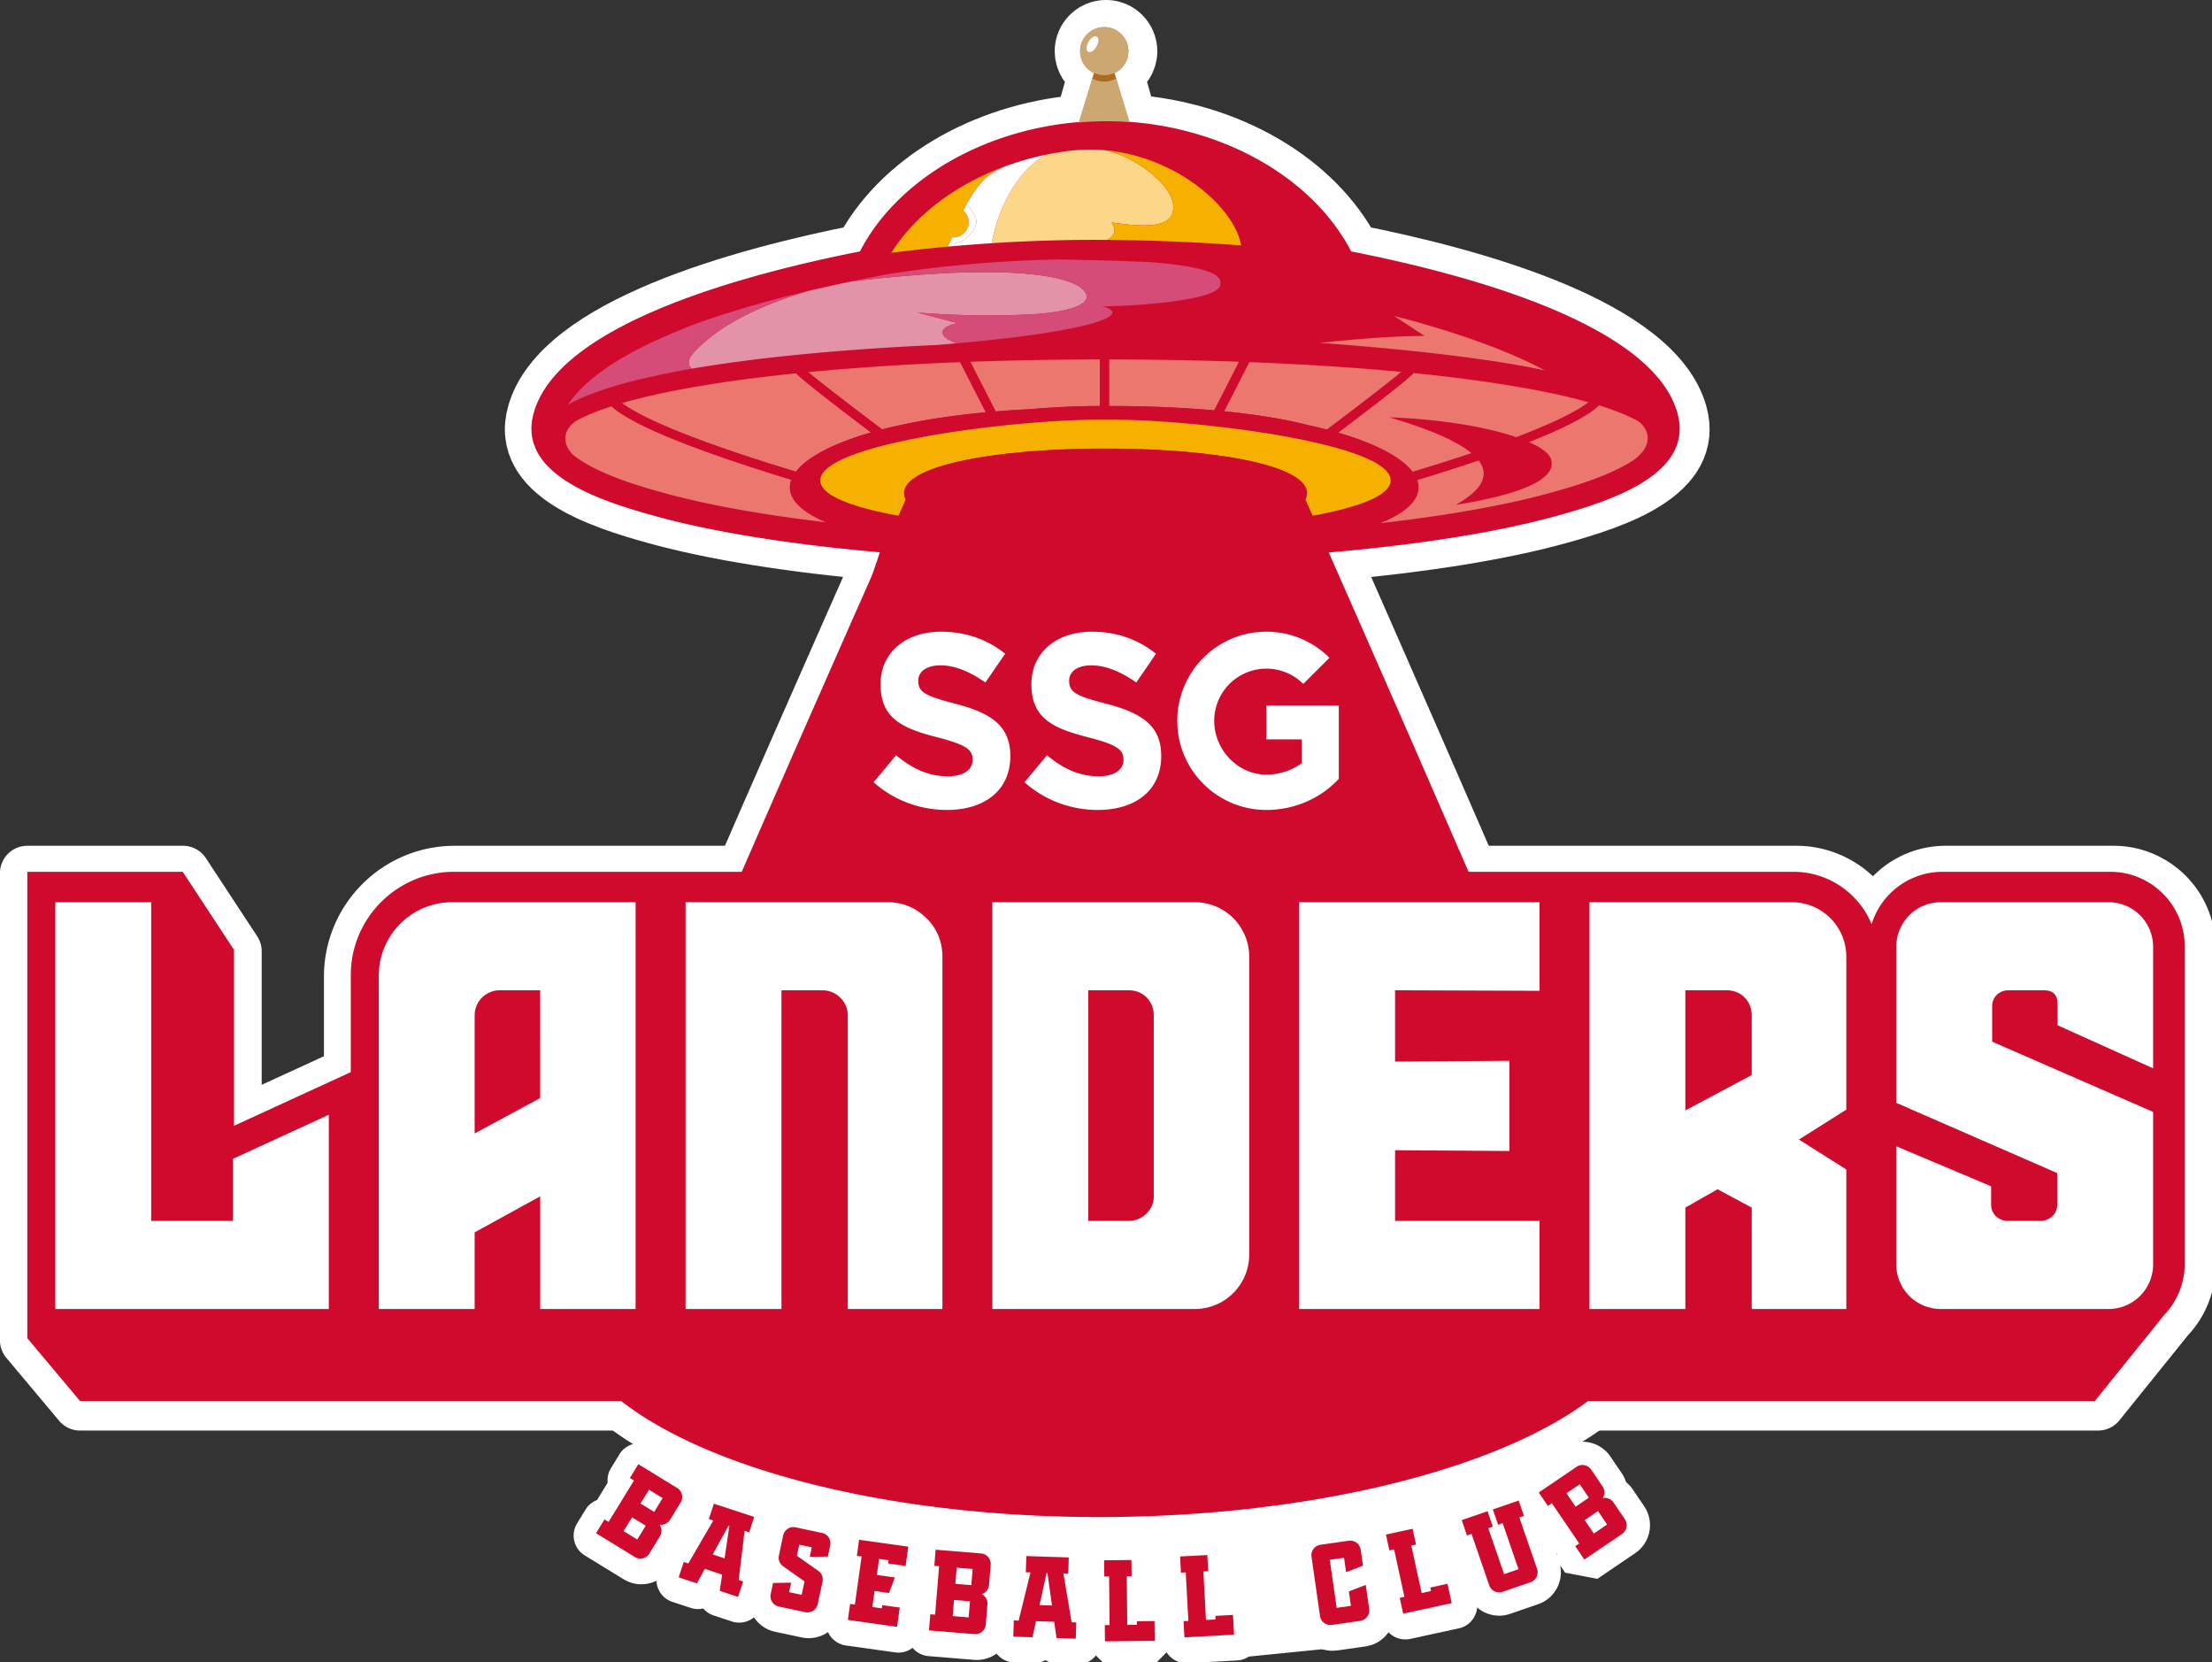 <svg xmlns="http://www.w3.org/2000/svg" width="1025.323" height="770.242" viewBox="0 0 271.283 203.793"><rect x="0" y="0" width="271.283" height="203.793" fill="#333333" stroke="none"/><defs><clipPath id="a"><use width="100%" height="100%" href="#SVGID_1_" overflow="visible"/></clipPath><clipPath id="b"><use width="100%" height="100%" href="#SVGID_1_-0" overflow="visible"/></clipPath></defs><g style="stroke:#fff;stroke-width:13.228;stroke-miterlimit:0;stroke-dasharray:none;stroke-opacity:1"><path fill="#cf0a2c" d="m636.949 371.328-34.697-127.682c42.897-3.673 79.72-9.556 106.848-17.105 25.29-7.04 63.87-19.394 55.692-47.878-11.652-40.586-95.472-63.643-151.139-74.627-17.29-33.284-57.237-56.655-102.74-60.068-.206-.018-.414-.03-.619-.047l-5.651-19.997-.797-2.593c3.807-1.754 6.454-5.598 6.454-10.065 0-6.121-4.963-11.088-11.087-11.088-6.123 0-11.09 4.967-11.09 11.088 0 4.468 2.647 8.308 6.454 10.063l-.795 2.593-5.678 20.173c-.297.027-1.608.053-1.904.08-44.476 4.06-83.296 27.183-100.272 59.862-55.666 10.984-139.486 34.041-151.136 74.627-8.178 28.484 30.401 40.838 55.693 47.878 26.673 7.427 62.724 13.237 104.706 16.921L352.07 371.328Z" style="stroke:#fff;stroke-width:25.323;stroke-linejoin:round;stroke-miterlimit:0;stroke-dasharray:none;stroke-opacity:1" transform="matrix(.265 0 0 .265 3.35 3.303)"/><path fill="#cf0a2c" d="M672.683 200.837c1.71 2.205 2.579 4.527 2.338 6.959-.428 4.245-4.251 8.824-12.916 13.703 20.199-3.265 41.099-8.551 44.119-17.025.462-1.298.519-2.667.076-4.115-.813-2.671-4.45-5.426-10.311-7.998a73.743 73.743 0 0 0-5.741-2.218c-13.571-4.657-34.583-8.357-58.889-9.221 13.83 4.104 29.809 9.717 38.082 16.627 1.275 1.066 2.367 2.161 3.242 3.288" style="stroke:#fff;stroke-width:13.228;stroke-miterlimit:0;stroke-dasharray:none;stroke-opacity:1" transform="matrix(.265 0 0 .265 3.35 3.303)"/><path fill="#eb776e" d="M354.158 209.837a1041.153 1041.153 0 0 1-15.803-4.949c-2.29-.74-4.595-1.492-6.899-2.255-13.433-4.458-26.915-9.32-37.996-14.116-10.216-4.421-18.386-8.783-22.614-12.719-4.483 1.446-8.463 2.945-11.892 4.497a67.94 67.94 0 0 0-4.054 2.003c-5.649 3.384-7.905 9.599-2.284 15.688 10.852 9.175 32.612 15.236 41.718 17.773 20.197 5.621 46.118 10.319 76.077 13.831-13.773-5.715-18.9-12.724-16.253-19.753M749.4 185.438a11.902 11.902 0 0 0-2.709-2.726c-4.658-2.599-10.791-5.064-18.266-7.378-5.201 5.184-17.51 11.148-32.437 17.025 5.86 2.572 9.498 5.327 10.311 7.996.442 1.452.386 2.82-.076 4.117-3.021 8.475-23.92 13.761-44.119 17.028 8.665-4.884 12.488-9.461 12.916-13.707.244-2.431-.628-4.753-2.338-6.96a903.542 903.542 0 0 1-22.843 7.401c-1.905.59-3.787 1.169-5.633 1.73 2.594 7.154-2.86 14.271-17.287 20.024 31.452-3.555 58.627-8.392 79.607-14.233 8.182-2.279 26.56-7.395 38.086-15.061 7.237-5.231 7.74-11.09 4.788-15.256M642.12 206.217c10.313-3.111 19.366-5.995 27.321-8.666-8.273-6.911-24.252-12.524-38.082-16.627 24.306.864 45.317 4.563 58.889 9.219 20.406-7.776 29.442-13.064 33.446-16.199-19.758-5.552-47.487-10.159-81.152-13.536-3.306 3.463-19.085 15.631-34.971 27.618 17.802 5.172 29.558 11.591 34.549 18.191M501.328 154.096c.037.154.096.302.096.471v21.124h2.724c8.065 0 26.047.236 46.052 2.012l11.52-22.545c-19.224-.68-39.422-1.046-60.392-1.062M566.375 155.329l-11.649 22.801c4.603.459 9.28.997 13.939 1.64 9.635 1.331 17.984 2.926 25.144 4.788 2.988.656 5.857 1.34 8.598 2.054 14.978-11.283 28.852-21.923 34.543-26.747-21.426-2.024-45.113-3.558-70.575-4.536M445.483 171.629l1.045 2.045 2.308 4.517a475.712 475.712 0 0 1 15.597-1.025c11.338-.937 22.103-1.476 30.987-1.476h1.781v-21.124c0-.163.058-.313.096-.469-20.912.022-41.057.394-60.216 1.086zM703.447 159.201c-27.653-15.041-69.862-25.229-69.862-25.229l14.071 9.219c-20.379 0-48.517 3.234-48.517 3.234s66.144 4.368 104.308 12.776M374.268 175.107c-8.751-6.762-15.685-12.315-17.895-14.58-33.667 3.445-61.287 8.153-80.764 13.813 3.526 2.633 10.404 6.646 23.832 12.196 8.604 3.558 19.9 7.746 34.725 12.614a961.046 961.046 0 0 0 20.605 6.491c.503.152 1.008.306 1.515.457.101-.129.213-.262.32-.391 5.234-6.462 16.944-12.724 34.479-17.783a1796.692 1796.692 0 0 1-7.276-5.512 1594.865 1594.865 0 0 1-9.541-7.305M440.776 171.699l-8.345-16.341c-25.445.997-49.102 2.559-70.459 4.615 3.612 3.054 10.371 8.343 18.571 14.62 2.817 2.16 5.808 4.434 8.9 6.778 2.229 1.688 4.508 3.411 6.814 5.151 13.214-3.42 29.302-6.183 48.04-7.934l-2.273-4.452z" style="stroke:#fff;stroke-width:13.228;stroke-miterlimit:0;stroke-dasharray:none;stroke-opacity:1" transform="matrix(.265 0 0 .265 3.35 3.303)"/><path fill="#cf0a2c" d="M669.441 197.551c-7.955 2.67-17.008 5.556-27.321 8.665-4.991-6.598-16.747-13.016-34.552-18.192 15.889-11.986 31.668-24.15 34.971-27.616-1.846-.185-3.711-.366-5.59-.545-5.691 4.825-19.565 15.466-34.546 26.749a224.424 224.424 0 0 0-8.595-2.054c-7.159-1.863-15.509-3.456-25.144-4.788a375.07 375.07 0 0 0-13.939-1.641l11.649-22.799c-1.548-.061-3.101-.118-4.659-.173l-11.52 22.545c-20.002-1.775-37.983-2.012-46.049-2.012h-2.724v-21.124c0-.166-.059-.316-.096-.471h-2.63c-.47 0-.934 0-1.401.003-.038.151-.099.302-.099.468v21.124h-1.778c-8.884 0-19.648.536-30.99 1.473-5.376.268-10.572.613-15.594 1.028l-2.307-4.519-1.047-2.046-8.403-16.445c-1.559.058-3.106.118-4.651.179l8.348 16.339 1.243 2.44 2.276 4.45c-18.736 1.748-34.827 4.514-48.038 7.931a2453.647 2453.647 0 0 1-15.717-11.926c-8.202-6.276-14.956-11.566-18.571-14.619-1.882.182-3.751.366-5.598.553 2.21 2.265 9.147 7.818 17.896 14.58a1895.962 1895.962 0 0 0 16.818 12.819c-17.535 5.06-29.246 11.321-34.479 17.783-.107.129-.218.262-.319.391-.508-.151-1.012-.305-1.515-.457a963.23 963.23 0 0 1-20.607-6.491c-14.824-4.868-26.119-9.057-34.723-12.614-13.428-5.551-20.307-9.563-23.829-12.196a174.19 174.19 0 0 0-4.769 1.457c4.232 3.936 12.402 8.299 22.614 12.719 11.085 4.796 24.563 9.658 37.997 14.114 2.308.765 4.609 1.52 6.899 2.257 5.399 1.74 10.72 3.402 15.803 4.948-2.647 7.033 2.481 14.038 16.253 19.757a934.273 934.273 0 0 0 30.706 3.06l.028-.064 2.718-5.938c-14.585-2.631-30.11-6.685-35.178-12.485-1.177-1.349-1.8-2.792-1.705-4.334.012-.179.047-.354.075-.533.187-1.089.733-2.15 1.602-3.188 4.085-4.856 15.28-9.126 29.761-12.666 1.749-.43 3.546-.847 5.388-1.254 13.317-2.943 28.783-5.316 43.849-7.025 1.504-.171 3.002-.336 4.494-.492 16.328-1.724 31.867-2.645 43.274-2.645h8.728c11.784 0 27.203.467 42.938 1.774 1.514.124 3.026.257 4.54.397 15.818 1.476 31.626 3.834 44.077 7.452 1.722.499 3.385 1.02 4.966 1.569 10.155 3.518 17.304 8.067 19.124 13.905.416 1.337.557 2.74.382 4.215-.05.467-.154.92-.301 1.365-.436 1.312-1.271 2.532-2.414 3.673-4.323 4.313-13.154 7.433-22.303 9.628l2.552 6.064.304.72c.203-.011.417-.026.61-.044a931.524 931.524 0 0 0 28.298-2.757c14.427-5.753 19.881-12.87 17.287-20.022 1.846-.563 3.728-1.138 5.633-1.731a904.6 904.6 0 0 0 22.843-7.398c-.876-1.13-1.968-2.226-3.243-3.29M690.248 190.143c2.096.72 4.018 1.46 5.741 2.218 14.927-5.877 27.235-11.841 32.437-17.025-1.521-.47-3.101-.934-4.731-1.392-4.005 3.134-13.041 8.422-33.447 16.199" style="stroke:#fff;stroke-width:13.228;stroke-miterlimit:0;stroke-dasharray:none;stroke-opacity:1" transform="matrix(.265 0 0 .265 3.35 3.303)"/><path fill="#fff" d="M353.533 220.742c-16.221-5.574-23.21-11.085-22.582-16.337a6.098 6.098 0 0 1 .5-1.774c.531-1.176 1.438-2.336 2.711-3.479 6.888-6.188 24.4-11.889 49.643-16.737 1.836-.352 3.716-.7 5.635-1.042 15.211-2.729 32.922-5.159 52.579-7.234 1.493-.154 2.994-.311 4.505-.464 7.053-.713 14.329-1.383 21.828-1.999a736.535 736.535 0 0 0-22.873-.046c-1.559.021-3.125.04-4.707.07-19.295.342-40.167 1.33-60.233 2.895-2.101.163-4.195.336-6.275.512-30.161 2.562-57.884 6.445-74.825 11.432a86.862 86.862 0 0 0-5.984 1.979c-6.217 2.336-10.118 4.879-10.949 7.619-.068.212-.082.418-.124.627-3.171 15.082 46.725 21.423 71.151 23.978" clip-path="url(#a)" opacity="0.3" style="stroke:#fff;stroke-width:13.228;stroke-miterlimit:0;stroke-dasharray:none;stroke-opacity:1" transform="matrix(.265 0 0 .265 3.35 3.303)"/><path fill="#cda772" d="M504.015 21.421a11.282 11.282 0 0 0 6.417-10.155c0-6.204-5.05-11.254-11.255-11.254-6.206 0-11.255 5.05-11.255 11.254 0 4.318 2.512 8.289 6.415 10.155l-6.951 22.625-.072.239.25-.021c4.283-.369 8.538-.559 12.64-.573h.087c3.367.012 6.881.146 10.448.401l.245.017z" style="stroke:#fff;stroke-width:13.228;stroke-miterlimit:0;stroke-dasharray:none;stroke-opacity:1" transform="matrix(.265 0 0 .265 3.35 3.303)"/><path fill="#ab6c22" d="m504.605 23.924-.796-2.594a11.02 11.02 0 0 1-4.633 1.025 11.04 11.04 0 0 1-4.636-1.025l-.795 2.594a11.069 11.069 0 0 0 5.431 1.425c1.972 0 3.826-.521 5.429-1.425" style="stroke:#fff;stroke-width:13.228;stroke-miterlimit:0;stroke-dasharray:none;stroke-opacity:1" transform="matrix(.265 0 0 .265 3.35 3.303)"/><path fill="#fff" d="M495.689 4.481c-.055-.029-.116-.038-.173-.058-1.04-.384-2.627.693-3.656 2.535-1.083 1.943-1.126 3.986-.094 4.56.613.344 1.463.08 2.282-.585.561-.457 1.108-1.103 1.549-1.892 1.083-1.944 1.126-3.987.092-4.56" style="stroke:#fff;stroke-width:13.228;stroke-miterlimit:0;stroke-dasharray:none;stroke-opacity:1" transform="matrix(.265 0 0 .265 3.35 3.303)"/><path fill="#fcd789" d="M450.207 66.117c-3.626 1.59-8.48 4.055-14.631 15.662 5.882-10.384 10.203-13.399 14.631-15.662M447.001 100.231a740.395 740.395 0 0 1 47.603-1.559c1.979 0 3.938.011 5.888.025 3.579-1.949 4.484-4.739 2.084-8.095 9.768 1.319 26.5 3.856 28.436-5.03 2.257-10.35-14.693-23.653-28.877-27.807a35.765 35.765 0 0 0-2.346-.608 77.173 77.173 0 0 0-15.895.173c-.516.061-1.028.102-1.547.171-3.659.48-7.164 1.051-10.72 1.809-2.237 1.274-18.991 11.727-24.626 40.921" style="stroke:#fff;stroke-width:13.228;stroke-miterlimit:0;stroke-dasharray:none;stroke-opacity:1" transform="matrix(.265 0 0 .265 3.35 3.303)"/><path fill="#f6b100" d="M531.013 85.573c-1.936 8.887-18.668 6.351-28.436 5.031 2.397 3.354 1.491 6.143-2.082 8.092 22.918.156 43.987 1.199 62.118 2.554-2.649-16.325-26.857-38.656-57.864-43.485a83.112 83.112 0 0 0-4.957-.607c.769.173 1.553.377 2.341.607 14.186 4.153 31.137 17.46 28.88 27.808M435.318 72.807c-12.103 6.769-22.479 15.377-30.297 25.388a82.295 82.295 0 0 0-4.565 6.484c3.229-.412 6.643-.821 10.206-1.225a766.28 766.28 0 0 1 16.066-1.642c.891-1.904 1.65-3.568 1.91-4.379.234.022.458.071.696.071a7.044 7.044 0 0 0 7.042-7.04c0-2.186-1.02-4.116-2.584-5.409a105.005 105.005 0 0 1 1.785-3.276c6.151-11.608 11.005-14.071 14.628-15.662 1.025-.523 2.059-1.012 3.117-1.54-6.316 2.313-12.349 5.067-18.004 8.23" style="stroke:#fff;stroke-width:13.228;stroke-miterlimit:0;stroke-dasharray:none;stroke-opacity:1" transform="matrix(.265 0 0 .265 3.35 3.303)"/><path fill="#fff" d="M435.577 81.781c-.087.163-.173.316-.259.483 1.564 1.29 4.58 5.778 4.58 7.964 0 3.887-5.591 9.758-9.48 9.758-.107 0-.423.743-.767 1.562a770.498 770.498 0 0 1 17.351-1.316c5.632-29.192 22.389-39.647 24.628-40.921a134.777 134.777 0 0 0-18.304 5.267c-.914.604-1.954 1.028-3.117 1.541-4.429 2.26-8.75 5.277-14.632 15.662" style="stroke:#fff;stroke-width:13.228;stroke-miterlimit:0;stroke-dasharray:none;stroke-opacity:1" transform="matrix(.265 0 0 .265 3.35 3.303)"/><path fill="#fff" d="M430.419 99.988c3.887 0 9.48-5.871 9.48-9.761 0-2.183-3.016-6.672-4.58-7.963.086-.166.169-.322.259-.483-.582 1.025-1.173 2.1-1.786 3.275 1.564 1.29 2.581 3.22 2.581 5.407 0 3.89-3.15 7.04-7.037 7.04-.239 0-.467-.047-.7-.069-.256.811-1.02 2.475-1.908 4.379.969-.089 1.937-.179 2.924-.265.341-.818.66-1.56.767-1.56M453.324 64.577c-1.061.528-2.092 1.017-3.117 1.54 1.163-.512 2.204-.935 3.117-1.54" style="stroke:#fff;stroke-width:13.228;stroke-miterlimit:0;stroke-dasharray:none;stroke-opacity:1" transform="matrix(.265 0 0 .265 3.35 3.303)"/><path fill="#e393a7" d="M424.358 140.838c.536-2.003 5.206-3.364 7.04-3.521l-18.656-4.929c17.954 1.408 36.229 1.731 54.208.706 3.816-.219 27.798-2.011 23.579-9.867-3.809-7.086-30.453-14.498-108.606-5.28a703.347 703.347 0 0 0-19.943 4.411c-17.109 5.066-37.274 13.208-50.167 25.621-3.232 3.104-7.435 6.941-3.803 10.41a593.243 593.243 0 0 1 21.154-3.229c26.51-3.58 58.189-6.219 92.761-7.795 3.105-.251 6.124-.507 9.035-.763.046-.003.094-.009.143-.016h.019c6.095-.541 6.095-.541 0 0-3.782-1.13-7.501-2.993-6.764-5.748" style="stroke:#fff;stroke-width:13.228;stroke-miterlimit:0;stroke-dasharray:none;stroke-opacity:1" transform="matrix(.265 0 0 .265 3.35 3.303)"/><path fill="#d54c79" d="M390.612 116.193c-.78.154-1.256.25-1.256.25l-.47.092.47-.092c.432-.087.847-.17 1.256-.25" style="stroke:#fff;stroke-width:13.228;stroke-miterlimit:0;stroke-dasharray:none;stroke-opacity:1" transform="matrix(.265 0 0 .265 3.35 3.303)"/><path fill="#d54c79" d="M477.02 107.771c-34.121.763-61.35 4.11-78.713 6.908a1356.142 1356.142 0 0 0-7.694 1.514c-.409.08-.823.164-1.256.25l-.469.093c-2.369.468-4.678.936-6.967 1.411 78.155-9.218 104.801-1.806 108.606 5.28 4.22 7.856-19.758 9.648-23.579 9.867-17.978 1.025-36.253.702-54.206-.706l18.656 4.929c-1.835.156-6.504 1.518-7.04 3.521-.738 2.755 2.981 4.618 6.76 5.751a863.79 863.79 0 0 0 17.014-1.677c3.5-.382 6.818-.77 9.956-1.162a495.493 495.493 0 0 0 12.922-1.78c2.606-.401 5.047-.805 7.314-1.206a240.86 240.86 0 0 0 3.277-.602c2.1-.402 4.037-.803 5.811-1.201.89-.198 1.734-.396 2.544-.597 4.038-.99 7.081-1.961 9.205-2.889 5.52-2.417 4.813-4.542-.866-5.957 16.806-.325 35.446-1.949 46.029-4.805a43.753 43.753 0 0 0 2.678-.807c3.289-1.121 5.391-2.399 5.835-3.837.169-.555.262-1.099.239-1.64a3.387 3.387 0 0 0-.181-.938 3.802 3.802 0 0 0-.568-1.08c-.568-.753-1.49-1.484-2.9-2.185a.177.177 0 0 1-.036-.02 2.452 2.452 0 0 1-.127-.058c-1.105-.533-2.498-1.046-4.228-1.542-.281-.077-.568-.157-.867-.236-.613-.16-1.26-.322-1.955-.479a81.376 81.376 0 0 0-2.057-.435 108.938 108.938 0 0 0-4.76-.821 106.063 106.063 0 0 0-1.955-.281c-.281-.041-.585-.074-.872-.115a205.393 205.393 0 0 0-3.435-.424c-.149-.017-.31-.032-.459-.049-.621-.072-1.249-.138-1.901-.207a34.732 34.732 0 0 0-.453-.046c-.669-.066-1.345-.136-2.045-.203l-1.038-.094c-.531-.047-1.055-.096-1.606-.146-2.431-.11-4.839-.224-7.19-.319a1268.953 1268.953 0 0 0-37.423-.98M328.32 131.468c-1.731.536-16.17 4.885-25.938 9.114-12.022 4.819-21.484 9.61-28.919 14.188-4.206 2.586-7.768 5.107-10.777 7.529a77.139 77.139 0 0 0-2.834 2.386c-3.928 3.474-6.721 6.7-8.716 9.584-.188.268-.375.539-.547.801a80.23 80.23 0 0 1 7.546-3.644 114.212 114.212 0 0 1 6.552-2.521 143.468 143.468 0 0 1 6.011-1.991c.594-.185 1.201-.366 1.809-.548.957-.285 1.921-.569 2.915-.85a237.046 237.046 0 0 1 6.879-1.828s9.988-2.316 14.957-3.299c1.167-.236 2.352-.473 3.567-.703l.27-.052a346.12 346.12 0 0 1 6.918-1.245c-3.636-3.467.566-7.302 3.799-10.413 12.895-12.41 33.06-20.552 50.168-25.618-12.527 2.974-23.696 6.024-33.66 9.11" style="stroke:#fff;stroke-width:13.228;stroke-miterlimit:0;stroke-dasharray:none;stroke-opacity:1" transform="matrix(.265 0 0 .265 3.35 3.303)"/><path fill="#f6b100" d="M631.874 209.299c-.186-1.091-.729-2.152-1.601-3.19-4.085-4.856-15.278-9.126-29.758-12.666-1.75-.43-3.55-.847-5.39-1.252-13.315-2.945-28.782-5.318-43.853-7.027a465.682 465.682 0 0 0-4.489-.492c-15.743-1.659-30.74-2.576-42.021-2.639l-.015-.006h-9.964l-.015.006c-11.284.063-26.277.979-42.021 2.639-1.492.156-2.99.32-4.494.492-15.066 1.709-30.532 4.082-43.85 7.027-1.841.405-3.639.822-5.387 1.252-14.478 3.54-25.676 7.81-29.761 12.666-.869 1.038-1.415 2.1-1.599 3.19-.031.179-.066.353-.077.533-.096 1.54.527 2.983 1.705 4.332 5.068 5.801 20.592 9.854 35.177 12.482l2.699-5.904.841-1.837c-2.069-4.416.429-8.227 6.19-11.417a35.946 35.946 0 0 1 2.172-1.103 53.477 53.477 0 0 1 4.574-1.867c8.444-3.016 20.228-5.294 33.716-6.827a349.91 349.91 0 0 1 4.5-.479c4.585-.451 9.34-.817 14.2-1.105.353-.021.708-.038 1.062-.058a437.73 437.73 0 0 1 23.383-.674c.655 0 1.311-.007 1.966-.003.655-.004 1.308.003 1.963.003 7.894.02 15.763.245 23.381.674.354.02.714.037 1.065.058 4.861.288 9.613.654 14.198 1.105 1.522.15 3.019.312 4.502.479 13.486 1.533 25.273 3.812 33.716 6.827a53.477 53.477 0 0 1 4.574 1.867c.765.36 1.496.726 2.175 1.103 5.758 3.19 8.256 7.001 6.188 11.417l.839 1.837 2.7 5.904c14.587-2.628 30.109-6.682 35.176-12.482 1.179-1.349 1.804-2.792 1.708-4.332-.01-.181-.044-.354-.075-.533" style="stroke:#fff;stroke-width:13.228;stroke-miterlimit:0;stroke-dasharray:none;stroke-opacity:1" transform="matrix(.265 0 0 .265 3.35 3.303)"/><path fill="#cf0a2c" d="m263.611 698.051 3.924-6.397 1.902 1.165 11.765-19.187-1.902-1.164 3.92-6.397 18.054 11.067c2.262 1.384 2.966 4.394 1.567 6.678l-4.903 7.995c-1.062 1.733-2.999 2.555-4.888 2.285a4.867 4.867 0 0 1 .184 5.39l-4.903 7.995c-1.4 2.284-4.404 3.021-6.666 1.637zm19.125 2.92 3.92-6.397-6.331-3.876-3.923 6.392zm7.845-12.789 3.92-6.402-6.333-3.877-3.922 6.392zM301.921 718.502l2.349-7.128 2.117.692 11.578-19.89-2.066-.681 2.345-7.129 18.699 6.149-2.348 7.129-2.117-.697-2.754 22.798 2.065.681-2.348 7.129-8.469-2.791 1.089-7.539-8.015-2.634-3.657 6.69zm21.278-8.805 2.224-15.067-.352-.118-7.367 13.379zM344.584 726.244l1.091-5.137 8.386-.135-.939 4.405 5.813 1.232 1.328-6.234-9.909-6.988a4.827 4.827 0 0 1-1.982-4.968l1.982-9.328c.558-2.622 3.145-4.321 5.741-3.77l12.349 2.633c2.6.546 4.271 3.145 3.713 5.772l-1.094 5.137-8.383.137.937-4.406-5.813-1.237-1.095 5.143 9.91 6.982a4.813 4.813 0 0 1 1.982 4.968l-2.215 10.426c-.556 2.627-3.142 4.321-5.738 3.77l-12.353-2.628c-2.595-.552-4.266-3.152-3.711-5.774M383.599 731.117l3.123-22.286-2.207-.31 1.044-7.432 22.806 3.196-1.25 8.917-8.095-1.136.21-1.486-4.416-.618-1.04 7.433 8.357 1.169-2.725 7.197-6.673-.94-1.039 7.432 4.414.619.206-1.485 8.093 1.131-1.251 8.912-22.806-3.19 1.042-7.427zM417.948 743.084l.616-7.472 2.221.18 1.85-22.432-2.221-.181.616-7.478 21.104 1.733c2.644.219 4.632 2.588 4.409 5.261l-.768 9.345c-.167 2.031-1.528 3.635-3.334 4.242 1.683.896 2.76 2.701 2.593 4.732l-.77 9.346c-.221 2.672-2.571 4.681-5.213 4.461zm18.387-6.015.618-7.472-7.404-.607-.619 7.472zm1.234-14.949.616-7.483-7.402-.607-.616 7.483zM457.021 745.981l.245-7.494 2.227.067 5.505-22.342-2.174-.068.242-7.5 19.679.637-.242 7.5-2.228-.073 3.78 22.64 2.173.068-.242 7.5-8.914-.287-1.081-7.539-8.434-.276-1.623 7.455zm17.938-14.431-2.111-15.084-.372-.012-3.298 14.91z" style="stroke:#fff;stroke-width:21.543;stroke-linejoin:round;stroke-miterlimit:0;stroke-dasharray:none;stroke-opacity:1" transform="matrix(.265 0 0 .265 3.35 3.303)"/><path fill="#cf0a2c" d="m498.726 746.988-.073-7.499 2.225-.022-.225-22.512-2.231.028-.076-7.505 12.632-.129.076 7.505-2.232.023.229 22.499 4.459-.039-.021-1.66 8.179-.09.093 9.166z" style="stroke:#fff;stroke-width:21.543;stroke-miterlimit:0;stroke-dasharray:none;stroke-opacity:1" transform="matrix(.265 0 0 .265 3.35 3.303)"/><path fill="#cf0a2c" d="m536.35 746.303-.403-7.494 2.229-.124-1.21-22.467-2.226.118-.404-7.494 12.613-.669.403 7.488-2.225.118 1.207 22.478 4.45-.236-.087-1.661 8.161-.438.49 9.154z" style="stroke:#fff;stroke-width:21.543;stroke-linejoin:round;stroke-miterlimit:0;stroke-dasharray:none;stroke-opacity:1" transform="matrix(.265 0 0 .265 3.35 3.303)"/><path fill="#cf0a2c" d="m599.19 736.411-3.93-27.479c-.383-2.649 1.46-5.131 4.087-5.508l13.236-1.896c2.628-.371 5.092 1.491 5.472 4.146l1.061 7.428-7.823 3.01-.953-6.679-6.62.945 3.188 22.274 6.619-.945-.956-6.684 7.823-3.01 1.593 11.135c.382 2.655-1.463 5.131-4.088 5.514l-13.236 1.891c-2.628.377-5.093-1.491-5.473-4.142M637.742 735.337l-1.595-7.331 2.178-.473-4.788-21.994-2.181.467-1.597-7.331 12.342-2.678 1.597 7.331-2.177.473 4.788 21.993 4.355-.945-.352-1.62 7.984-1.745 1.949 8.963z" style="fill:#000;stroke:#fff;stroke-width:21.543;stroke-linejoin:round;stroke-miterlimit:0;stroke-dasharray:none;stroke-opacity:1" transform="matrix(.265 0 0 .265 3.35 3.303)"/><path fill="#cf0a2c" d="m676.557 721.04-8.167-23.771-2.11.726-2.438-7.095 11.947-4.107 2.439 7.101-2.11.726 7.314 21.285 6.676-2.29-7.314-21.29-2.107.726-2.438-7.101 11.947-4.096 2.437 7.089-2.107.726 8.167 23.771c.869 2.538-.473 5.323-2.985 6.184l-12.996 4.462c-2.516.858-5.284-.509-6.155-3.046M720.591 709.157l-4.22-6.206 1.849-1.255-12.662-18.617-1.843 1.249-4.22-6.206 17.515-11.899c2.197-1.491 5.229-.9 6.737 1.316l5.275 7.764a4.864 4.864 0 0 1 .07 5.391 4.887 4.887 0 0 1 4.99 2.054l5.274 7.759c1.508 2.217.945 5.261-1.252 6.752zm2.091-28.643-4.218-6.206-6.146 4.175 4.223 6.205zm8.439 12.417-4.22-6.212-6.145 4.181 4.22 6.206z" style="fill:#000;stroke:#fff;stroke-width:21.543;stroke-miterlimit:0;stroke-dasharray:none;stroke-opacity:1" transform="matrix(.265 0 0 .265 3.35 3.303)"/><path fill="#cf0a2c" d="M592.462 219.073c7.325-15.66-42.448-23.735-92.326-23.608v-.003c-.113 0-.228.003-.344 0-.115.003-.23 0-.346 0v.003c-49.876-.127-99.649 7.948-92.323 23.608 0 0-158.284 354.753-158.284 373.798 0 53.957 111.009 97.696 247.946 97.696 136.94 0 254.433-43.739 254.433-97.696 0-15.349-158.756-373.798-158.756-373.798" style="stroke:#fff;stroke-width:25.323;stroke-miterlimit:0;stroke-dasharray:none;stroke-opacity:1" transform="matrix(.265 0 0 .265 3.35 3.303)"/><path fill="#fff" d="M455.646 337.973v-.23c0-13.989-9.159-19.838-25.385-24.08-13.84-3.556-17.273-5.287-17.273-10.555v-.245c0-3.897 3.532-6.998 10.299-6.998 6.743 0 13.711 2.977 20.806 7.934l9.159-13.317c-8.124-6.527-18.076-10.209-29.75-10.209-16.339 0-28 9.645-28 24.21v.227c0 15.945 10.391 20.434 26.531 24.557 13.37 3.447 16.111 5.751 16.111 10.203v.232c0 4.707-4.352 7.574-11.545 7.574-9.147 0-16.693-3.791-23.898-9.743l-10.417 12.497c9.61 8.593 21.856 12.853 33.967 12.853 17.273-.002 29.395-8.948 29.395-24.91M465.422 304.481v.227c0 15.945 10.429 20.434 26.537 24.557 13.378 3.447 16.127 5.751 16.127 10.203v.232c0 4.707-4.353 7.571-11.559 7.571-9.16 0-16.685-3.789-23.892-9.74l-10.405 12.496c9.61 8.594 21.853 12.854 33.975 12.854 17.259 0 29.38-8.946 29.38-24.908v-.23c0-13.989-9.153-19.838-25.4-24.08-13.827-3.556-17.267-5.287-17.267-10.555v-.245c0-3.897 3.562-6.998 10.299-6.998 6.735 0 13.723 2.977 20.82 7.934l9.138-13.317c-8.107-6.527-18.05-10.209-29.736-10.209-16.345-.002-28.017 9.643-28.017 24.208M607.903 348.451v-33.975h-33.567v15.677h16.39v11.088c-4.585 3.261-10.251 5.254-16.39 5.254-13.34 0-24.177-11.586-24.177-24.929 0-13.359 10.837-24.176 24.177-24.176a24.1 24.1 0 0 1 17.104 7.081l12.119-12.103c-7.486-7.487-17.815-12.104-29.224-12.104-22.807 0-41.303 18.491-41.303 41.301 0 22.809 18.496 41.309 41.303 41.309 13.372.001 25.421-5.591 33.568-14.423" style="stroke:#fff;stroke-width:13.228;stroke-miterlimit:0;stroke-dasharray:none;stroke-opacity:1" transform="matrix(.265 0 0 .265 3.35 3.303)"/><path fill="#cf0a2c" d="M1000 426.01c0-19.006-15.462-34.468-34.468-34.468h-77.726a34.39 34.39 0 0 0-32.926 24.29c-5.941-14.494-20.227-24.29-36.132-24.29H197.79c-26.384 0-47.845 21.465-47.845 47.853v44.972l-54.14 24.88v-81.543L72.05 391.542H0V607.68l24.422 29.111h933.931l32.022-39.723c5.952-6.2 9.624-14.606 9.624-23.855V426.01Z" style="stroke:#fff;stroke-width:25.323;stroke-linejoin:round;stroke-miterlimit:0;stroke-dasharray:none;stroke-opacity:1" transform="matrix(.265 0 0 .265 3.35 3.303)"/><path fill="#fff" d="M57.41 405.631V553.34h37.899v-28.778l44.437-20.424v90.016H12.97V405.631zM380.304 594.154V458.086c0-6.308-5.209-11.642-11.757-11.642h-18.983v147.71h-44.441V405.631h93.815c4.167 0 11.662 1.019 18.362 7.928 5.932 6.115 6.871 13.256 6.871 17.301v163.295h-43.867zM686.984 479.134v41.787l-52.997-.36v32.779h66.949v40.814H589.547V405.631h111.389v41.05l-66.949-.242v33.055zM541.148 405.631h-93.813v188.523h93.813c13.938 0 25.234-11.298 25.234-25.234V430.859c.001-13.936-11.296-25.228-25.234-25.228M491.774 553.34V446.444h18.72c7.021 0 11.644 5.334 11.644 11.642v84.041c0 6.307-5.534 11.213-11.644 11.213zM843.147 430.859c0-13.937-11.298-25.234-25.234-25.234h-93.814v188.529h44.44v-46.992l14.938-8.507 15.833 8.496v47.003h43.838v-64.67l-21.957-13.863 21.957-13.869v-70.893zm-43.837 54.874-30.771 16.396V446.44h19.127c7.021 0 11.644 5.339 11.644 11.646zM985.359 482.616v-56.331c0-11.41-9.249-20.66-20.659-20.66h-77.729c-11.41 0-20.66 9.25-20.66 20.66v72.327l74.608 32.549v14.544c0 5.947-5.43 7.635-7.533 7.635h-15.58c-2.23 0-7.533-1.75-7.533-7.635v-8.423l-43.962-18.55v54.762c0 11.41 9.25 20.66 20.66 20.66H964.7c11.41 0 20.659-9.25 20.659-20.66V502.81l-74.608-32.549V453.63c.302-5.385 4.634-7.19 7.495-7.19h16.484c2.625 0 6.369.72 6.369 6.425v9.796zM196.954 405.631c-18.801 0-34.042 15.236-34.042 34.039v154.484h44.441v-35.52l30.374-16.693v52.212h44.233V405.631Zm40.773 90.77-30.374 16.396v-54.711c0-6.308 5.033-11.642 11.644-11.642h18.73z" style="stroke:#fff;stroke-width:13.228;stroke-miterlimit:0;stroke-dasharray:none;stroke-opacity:1" transform="matrix(.265 0 0 .265 3.35 3.303)"/></g><path fill="#cf0a2c" d="m171.876 101.55-9.18-33.782c11.35-.972 21.092-2.529 28.27-4.526 6.691-1.863 16.899-5.131 14.735-12.668-3.083-10.738-25.26-16.839-39.989-19.745-4.574-8.806-15.144-14.99-27.183-15.893-.054-.005-.11-.008-.164-.012l-1.495-5.291-.21-.686a2.931 2.931 0 0 0-1.227-5.597 2.93 2.93 0 0 0-1.227 5.596l-.21.686-1.502 5.338c-.078.007-.425.014-.504.02-11.767 1.075-22.038 7.193-26.53 15.84-14.728 2.906-36.906 9.006-39.988 19.744-2.164 7.537 8.044 10.805 14.735 12.668 7.058 1.965 16.596 3.502 27.704 4.477L96.5 101.55Z"/><path fill="#cf0a2c" d="M181.33 56.441c.453.583.683 1.198.62 1.841-.114 1.123-1.125 2.335-3.418 3.626 5.344-.864 10.874-2.263 11.673-4.505a1.69 1.69 0 0 0 .02-1.088c-.215-.707-1.177-1.436-2.728-2.117-.456-.2-.965-.397-1.519-.586-3.59-1.233-9.15-2.212-15.58-2.44 3.658 1.086 7.886 2.57 10.075 4.4.337.281.626.57.858.869"/><path fill="#eb776e" d="M97.054 58.822a275.472 275.472 0 0 1-6.006-1.906c-3.554-1.18-7.122-2.466-10.053-3.735-2.703-1.17-4.865-2.323-5.984-3.365-1.186.383-2.239.78-3.146 1.19-.385.174-.74.352-1.073.53-1.494.895-2.091 2.54-.604 4.15 2.871 2.428 8.629 4.032 11.038 4.703 5.344 1.487 12.202 2.73 20.129 3.66-3.645-1.513-5.001-3.367-4.3-5.227M201.629 52.367a3.149 3.149 0 0 0-.717-.722c-1.232-.687-2.855-1.34-4.833-1.952-1.376 1.372-4.633 2.95-8.582 4.505 1.55.68 2.513 1.41 2.728 2.115.117.385.102.747-.02 1.09-.8 2.242-6.329 3.64-11.673 4.505 2.292-1.292 3.304-2.503 3.417-3.627.065-.643-.166-1.257-.619-1.841a239.062 239.062 0 0 1-7.534 2.416c.686 1.893-.757 3.776-4.574 5.298 8.322-.94 15.512-2.22 21.063-3.766 2.165-.603 7.027-1.957 10.077-3.985 1.915-1.384 2.048-2.934 1.267-4.036M173.244 57.864a245.9 245.9 0 0 0 7.229-2.292c-2.189-1.829-6.417-3.314-10.076-4.4 6.431.229 11.99 1.208 15.581 2.44 5.4-2.058 7.79-3.457 8.85-4.286-5.228-1.47-12.565-2.688-21.472-3.582-.875.916-5.05 4.136-9.253 7.307 4.71 1.369 7.82 3.067 9.141 4.813M135.993 44.074c.01.04.025.08.025.125v5.589h.721c2.134 0 6.892.062 12.185.532l3.048-5.965c-5.087-.18-10.43-.277-15.979-.28M153.203 44.4l-3.082 6.033c1.218.122 2.456.264 3.688.434 2.55.352 4.759.774 6.653 1.267.79.173 1.55.354 2.275.543 3.963-2.985 7.634-5.8 9.14-7.076-5.67-.536-11.937-.942-18.674-1.2M121.217 48.713l.277.541.61 1.195c1.329-.11 2.704-.2 4.127-.27 3-.249 5.848-.391 8.199-.391h.471v-5.59c0-.043.015-.082.025-.124-5.532.006-10.863.105-15.932.288zM189.47 45.425c-7.316-3.98-18.484-6.675-18.484-6.675l3.723 2.439c-5.392 0-12.837.856-12.837.856s17.5 1.155 27.598 3.38M102.375 49.633c-2.315-1.789-4.15-3.258-4.735-3.857-8.907.911-16.215 2.157-21.368 3.654.932.697 2.752 1.759 6.305 3.227 2.277.942 5.265 2.05 9.188 3.338 1.646.54 3.46 1.113 5.451 1.717l.401.121.085-.103c1.385-1.71 4.483-3.367 9.123-4.706a475.375 475.375 0 0 1-4.45-3.39M119.972 48.732l-2.208-4.324c-6.732.264-12.992.677-18.642 1.221.955.808 2.744 2.208 4.913 3.868.746.572 1.537 1.173 2.355 1.794l1.803 1.363c3.496-.905 7.753-1.636 12.71-2.1l-.6-1.178z"/><path fill="#cf0a2c" d="M180.473 55.572c-2.105.706-4.5 1.47-7.229 2.292-1.32-1.746-4.43-3.444-9.142-4.813 4.204-3.171 8.38-6.39 9.253-7.307a303.26 303.26 0 0 0-1.479-.144c-1.506 1.277-5.176 4.092-9.14 7.077a59.379 59.379 0 0 0-2.274-.543c-1.894-.493-4.104-.915-6.653-1.267a99.237 99.237 0 0 0-3.688-.434l3.082-6.032c-.41-.017-.82-.032-1.233-.046l-3.048 5.965c-5.292-.47-10.05-.532-12.183-.532h-.721v-5.59c0-.043-.016-.083-.026-.124h-1.066c-.01.04-.026.08-.026.124v5.59h-.47c-2.351 0-5.2.141-8.2.39-1.422.07-2.797.161-4.126.271l-.61-1.195-.277-.542-2.224-4.35c-.412.015-.822.03-1.23.047l2.208 4.323.33.645.602 1.178c-4.958.462-9.215 1.194-12.71 2.098-.611-.46-1.214-.916-1.804-1.362-.818-.62-1.609-1.222-2.355-1.793-2.17-1.661-3.957-3.06-4.914-3.868-.498.048-.992.096-1.48.146.584.6 2.42 2.068 4.734 3.858a470.513 470.513 0 0 0 4.45 3.391c-4.64 1.339-7.738 2.996-9.123 4.705l-.084.104c-.134-.04-.268-.08-.4-.121a254.855 254.855 0 0 1-5.453-1.718c-3.922-1.288-6.91-2.396-9.187-3.337-3.553-1.469-5.373-2.53-6.305-3.227-.437.127-.856.255-1.262.386 1.12 1.041 3.282 2.195 5.984 3.365 2.932 1.269 6.499 2.555 10.053 3.734a266.529 266.529 0 0 0 6.007 1.906c-.7 1.861.656 3.715 4.3 5.228 2.598.304 5.312.575 8.124.81l.007-.017.72-1.571c-3.86-.697-7.967-1.77-9.308-3.304-.311-.357-.476-.739-.451-1.147.003-.047.012-.093.02-.14.05-.289.194-.57.424-.844 1.08-1.285 4.043-2.415 7.874-3.351.463-.114.938-.224 1.426-.332 3.523-.779 7.615-1.407 11.601-1.859.398-.045.795-.089 1.19-.13 4.32-.456 8.43-.7 11.449-.7h2.309a141.89 141.89 0 0 1 12.562.575c4.185.39 8.368 1.014 11.662 1.971.456.132.896.27 1.314.415 2.687.931 4.578 2.135 5.06 3.68.11.353.147.724.101 1.115-.013.123-.04.243-.08.36-.115.348-.336.67-.638.973-1.144 1.14-3.48 1.966-5.901 2.547l.675 1.605.08.19a246.466 246.466 0 0 0 7.649-.741c3.817-1.522 5.26-3.405 4.574-5.298a239.342 239.342 0 0 0 7.534-2.415 5.703 5.703 0 0 0-.858-.87M185.978 53.612c.555.19 1.063.386 1.52.586 3.949-1.555 7.205-3.133 8.581-4.504-.402-.124-.82-.247-1.251-.368-1.06.829-3.45 2.228-8.85 4.286"/><path fill="#fff" d="M353.533 220.742c-16.221-5.574-23.21-11.085-22.582-16.337a6.098 6.098 0 0 1 .5-1.774c.531-1.176 1.438-2.336 2.711-3.479 6.888-6.188 24.4-11.889 49.643-16.737 1.836-.352 3.716-.7 5.635-1.042 15.211-2.729 32.922-5.159 52.579-7.234 1.493-.154 2.994-.311 4.505-.464 7.053-.713 14.329-1.383 21.828-1.999a736.535 736.535 0 0 0-22.873-.046c-1.559.021-3.125.04-4.707.07-19.295.342-40.167 1.33-60.233 2.895-2.101.163-4.195.336-6.275.512-30.161 2.562-57.884 6.445-74.825 11.432a86.862 86.862 0 0 0-5.984 1.979c-6.217 2.336-10.118 4.879-10.949 7.619-.068.212-.082.418-.124.627-3.171 15.082 46.725 21.423 71.151 23.978" clip-path="url(#b)" opacity="0.3" transform="matrix(.265 0 0 .265 3.35 3.303)"/><path fill="#cda772" d="M136.704 8.97a2.985 2.985 0 0 0 1.698-2.686 2.982 2.982 0 0 0-2.978-2.978 2.981 2.981 0 0 0-2.978 2.978 2.99 2.99 0 0 0 1.697 2.687l-1.839 5.986-.019.063.066-.006a40.768 40.768 0 0 1 3.345-.151h.023c.89.003 1.82.038 2.764.106l.065.004z"/><path fill="#ab6c22" d="m136.86 9.633-.21-.687a2.916 2.916 0 0 1-2.453 0l-.21.687a2.929 2.929 0 0 0 2.873 0"/><path fill="#fff" d="M134.501 4.488c-.015-.007-.03-.01-.046-.015-.275-.101-.695.184-.967.67-.287.515-.298 1.055-.025 1.207.162.091.387.022.604-.154a1.75 1.75 0 0 0 .41-.501c.286-.514.298-1.055.024-1.207"/><path fill="#fcd789" d="M122.467 20.796c-.96.421-2.243 1.073-3.87 4.144 1.555-2.747 2.699-3.545 3.87-4.144M121.619 29.822a195.896 195.896 0 0 1 14.153-.406c.947-.515 1.186-1.253.551-2.141 2.585.349 7.012 1.02 7.524-1.331.597-2.739-3.888-6.258-7.64-7.357a9.463 9.463 0 0 0-.621-.161 20.419 20.419 0 0 0-4.206.045c-.136.017-.272.027-.409.046-.968.127-1.896.278-2.836.478-.592.337-5.025 3.103-6.516 10.827"/><path fill="#f6b100" d="M143.847 25.944c-.512 2.351-4.94 1.68-7.524 1.331.635.888.395 1.626-.55 2.141 6.063.041 11.638.317 16.435.676-.7-4.32-7.106-10.228-15.31-11.505a21.99 21.99 0 0 0-1.311-.161c.203.046.41.1.619.16 3.753 1.1 8.238 4.62 7.641 7.358M118.528 22.566c-3.202 1.791-5.948 4.069-8.016 6.718a21.774 21.774 0 0 0-1.208 1.715 195.063 195.063 0 0 1 6.951-.758c.236-.504.437-.944.505-1.159.062.006.122.019.185.019a1.864 1.864 0 0 0 1.863-1.863c0-.578-.27-1.089-.684-1.431.162-.311.319-.596.472-.867 1.628-3.071 2.912-3.723 3.87-4.144.272-.138.546-.267.825-.407a33.032 33.032 0 0 0-4.763 2.177"/><path fill="#fff" d="m118.596 24.94-.068.129c.414.34 1.212 1.528 1.212 2.107 0 1.028-1.48 2.582-2.509 2.582-.028 0-.111.196-.203.413 1.464-.128 2.998-.245 4.591-.348 1.49-7.724 5.924-10.49 6.516-10.827a35.66 35.66 0 0 0-4.843 1.393c-.241.16-.516.272-.824.408-1.172.598-2.315 1.396-3.872 4.144"/><path fill="#fff" d="M117.232 29.758c1.028 0 2.508-1.553 2.508-2.583 0-.577-.798-1.765-1.212-2.106a4.5 4.5 0 0 1 .069-.128c-.154.271-.31.555-.473.866.414.342.683.852.683 1.43 0 1.03-.833 1.864-1.862 1.864-.063 0-.123-.013-.185-.019-.068.215-.27.655-.505 1.159l.774-.07c.09-.217.174-.413.203-.413M123.292 20.389c-.28.14-.554.269-.825.407.308-.135.583-.247.825-.407"/><path fill="#e393a7" d="M115.628 40.566c.142-.53 1.377-.89 1.863-.931l-4.936-1.304c4.75.372 9.585.458 14.342.186 1.01-.058 7.355-.532 6.239-2.61-1.008-1.875-8.058-3.836-28.736-1.397-1.852.382-3.61.772-5.276 1.167-4.527 1.34-9.862 3.494-13.273 6.779-.856.82-1.968 1.836-1.007 2.754 1.745-.3 3.608-.586 5.597-.854 7.014-.948 15.396-1.646 24.543-2.063a340.209 340.209 0 0 0 2.429-.206h.005c1.612-.143 1.612-.143 0 0-1.001-.299-1.985-.792-1.79-1.52"/><path fill="#d54c79" d="M106.7 34.046c-.207.04-.333.066-.333.066l-.124.024.124-.024.332-.066"/><path fill="#d54c79" d="M129.562 31.817c-9.028.202-16.233 1.088-20.827 1.828a198.078 198.078 0 0 0-2.035.4l-.333.067-.124.024c-.627.124-1.237.248-1.843.374 20.678-2.44 27.729-.478 28.735 1.397 1.117 2.078-5.227 2.552-6.238 2.61-4.757.272-9.592.186-14.342-.186l4.936 1.304c-.486.041-1.721.401-1.863.931-.195.73.789 1.222 1.789 1.522 1.613-.144 3.112-.292 4.501-.444a170.62 170.62 0 0 0 2.634-.307 131.1 131.1 0 0 0 3.42-.471 87.77 87.77 0 0 0 2.802-.479 49.955 49.955 0 0 0 1.537-.317c.236-.053.459-.105.673-.158 1.069-.262 1.874-.52 2.436-.765 1.46-.64 1.273-1.201-.23-1.576 4.447-.086 9.379-.515 12.18-1.271.254-.069.49-.14.708-.214.87-.296 1.426-.634 1.543-1.015.045-.147.07-.29.064-.434a1.006 1.006 0 0 0-.198-.534c-.15-.199-.395-.392-.768-.578a7.123 7.123 0 0 0-1.162-.429l-.229-.062a15.92 15.92 0 0 0-1.061-.242 28.823 28.823 0 0 0-1.777-.291c-.074-.011-.155-.02-.23-.03-.291-.039-.59-.076-.91-.113l-.121-.013c-.164-.019-.33-.036-.503-.055a9.19 9.19 0 0 0-.12-.012c-.177-.017-.356-.036-.541-.053l-.275-.025-.425-.039c-.643-.03-1.28-.06-1.902-.084a335.744 335.744 0 0 0-9.901-.26M90.218 38.087c-.458.142-4.278 1.293-6.863 2.412-3.18 1.275-5.684 2.542-7.651 3.753a27.583 27.583 0 0 0-2.852 1.993 20.41 20.41 0 0 0-.75.63c-1.039.92-1.778 1.774-2.306 2.537-.05.07-.099.142-.144.212a21.227 21.227 0 0 1 1.996-.965c.54-.228 1.12-.45 1.734-.667a39.977 39.977 0 0 1 1.59-.526c.157-.05.318-.097.479-.145a57.268 57.268 0 0 1 2.591-.709s2.643-.613 3.958-.873c.308-.062.622-.125.943-.186l.072-.014c.57-.109 1.17-.217 1.83-.329-.962-.917.15-1.932 1.005-2.755 3.412-3.284 8.747-5.438 13.274-6.778-3.315.787-6.27 1.594-8.906 2.41"/><path fill="#f6b100" d="M170.533 58.68c-.049-.289-.193-.57-.423-.844-1.081-1.285-4.043-2.415-7.874-3.351-.463-.114-.939-.224-1.426-.332-3.523-.779-7.615-1.407-11.603-1.859-.396-.045-.794-.089-1.187-.13-4.166-.439-8.134-.682-11.118-.698l-.004-.002H134.26l-.004.002c-2.985.016-6.952.259-11.118.698-.394.041-.79.085-1.189.13-3.986.452-8.078 1.08-11.602 1.86-.487.107-.963.217-1.425.33-3.83.937-6.793 2.067-7.874 3.352-.23.275-.375.556-.423.844-.009.047-.018.093-.02.14-.026.408.139.79.45 1.147 1.341 1.535 5.449 2.607 9.308 3.303l.714-1.562.222-.486c-.547-1.169.114-2.177 1.638-3.021.18-.1.372-.197.575-.292a14.15 14.15 0 0 1 1.21-.494c2.234-.798 5.352-1.4 8.92-1.806a92.58 92.58 0 0 1 1.191-.127 97.308 97.308 0 0 1 3.757-.292l.281-.016c2.017-.113 4.098-.173 6.187-.178.173 0 .347-.002.52 0 .174-.002.346 0 .52 0 2.088.005 4.17.065 6.186.178l.282.016a85.956 85.956 0 0 1 4.948.42c3.567.404 6.686 1.007 8.92 1.805.439.157.843.322 1.21.494a9.7 9.7 0 0 1 .576.292c1.523.844 2.184 1.852 1.637 3.02l.222.487.714 1.562c3.86-.696 7.967-1.768 9.307-3.303.312-.357.478-.739.452-1.146-.002-.048-.011-.094-.02-.141"/><path fill="#cf0a2c" d="m73.097 187.996 1.038-1.693.504.308 3.112-5.076-.503-.308 1.037-1.693 4.777 2.928c.599.367.785 1.163.415 1.767l-1.298 2.116a1.293 1.293 0 0 1-1.293.604c.292.411.33.967.049 1.426l-1.297 2.116a1.29 1.29 0 0 1-1.764.433zm5.06.772 1.037-1.692-1.675-1.026-1.038 1.691zm2.076-3.384 1.037-1.693-1.676-1.026-1.037 1.69zM83.233 193.407l.622-1.886.56.183 3.063-5.263-.546-.18.62-1.886 4.947 1.627-.62 1.886-.56-.185-.73 6.032.547.18-.621 1.887-2.241-.739.288-1.994-2.12-.697-.968 1.77zm5.63-2.33.588-3.987-.093-.03-1.949 3.54zM94.521 195.455l.289-1.36 2.219-.035-.249 1.166 1.538.326.352-1.65-2.622-1.849a1.277 1.277 0 0 1-.525-1.314l.525-2.468a1.29 1.29 0 0 1 1.519-.998l3.267.697c.688.144 1.13.832.983 1.527l-.29 1.36-2.218.035.248-1.165-1.538-.328-.29 1.361 2.622 1.848c.427.291.632.814.525 1.314l-.586 2.759a1.288 1.288 0 0 1-1.519.997l-3.268-.695a1.29 1.29 0 0 1-.982-1.528M107.811 191.147l-.275 1.967 2.211.309-.72 1.904-1.766-.249-.275 1.967 1.168.164.054-.393 2.141.299-.33 2.358-6.035-.844.276-1.965.584.08.826-5.896-.584-.082.276-1.967 6.035.846-.331 2.36-2.142-.301.056-.393zM113.932 199.91l.163-1.976.588.047.49-5.935-.588-.048.163-1.978 5.583.458c.7.058 1.226.685 1.167 1.392l-.203 2.473a1.291 1.291 0 0 1-.882 1.122c.445.237.73.715.686 1.252l-.204 2.473a1.288 1.288 0 0 1-1.38 1.18zm4.865-1.59.163-1.978-1.959-.16-.163 1.976zm.326-3.956.163-1.98-1.958-.16-.163 1.98zM124.27 200.677l.065-1.983.59.018 1.456-5.911-.575-.018.064-1.985 5.206.169-.064 1.984-.59-.02 1 5.991.576.018-.064 1.984-2.359-.076-.286-1.994-2.231-.073-.43 1.972zm4.746-3.818-.558-3.991-.099-.003-.872 3.945z"/><path fill="#cf0a2c" d="m500.878 739.467-.225-22.512-2.231.028-.076-7.505 12.632-.129.076 7.505-2.232.023.229 22.499 4.459-.039-.021-1.66 8.179-.09.093 9.166-23.035.235-.073-7.499z" style="stroke-linejoin:round" transform="matrix(.265 0 0 .265 3.35 3.303)"/><path fill="#cf0a2c" d="m145.742 198.747-.32-5.945-.589.031-.107-1.982 3.338-.177.106 1.98-.588.032.319 5.947 1.177-.062-.023-.44 2.16-.115.13 2.422-6.086.324-.106-1.983zM161.886 198.145l-1.04-7.27a1.287 1.287 0 0 1 1.081-1.458l3.502-.501a1.29 1.29 0 0 1 1.448 1.096l.28 1.966-2.07.796-.251-1.767-1.752.25.844 5.893 1.751-.25-.253-1.768 2.07-.796.421 2.946a1.29 1.29 0 0 1-1.081 1.459l-3.502.5a1.289 1.289 0 0 1-1.448-1.096M172.24 195.796l-1.267-5.82-.577.124-.422-1.94 3.265-.708.423 1.94-.576.125 1.267 5.819 1.152-.25-.093-.429 2.112-.461.516 2.371-5.954 1.294-.422-1.94z"/><path fill="#cf0a2c" d="m676.557 721.04-8.167-23.771-2.11.726-2.438-7.095 11.947-4.107 2.439 7.101-2.11.726 7.314 21.285 6.676-2.29-7.314-21.29-2.107.726-2.438-7.101 11.947-4.096 2.437 7.089-2.107.726 8.167 23.771c.869 2.538-.473 5.323-2.985 6.184l-12.996 4.462c-2.516.858-5.284-.509-6.155-3.046M720.591 709.157l-4.22-6.206 1.849-1.255-12.662-18.617-1.843 1.249-4.22-6.206 17.515-11.899c2.197-1.491 5.229-.9 6.737 1.316l5.275 7.764a4.864 4.864 0 0 1 .07 5.391 4.887 4.887 0 0 1 4.99 2.054l5.274 7.759c1.508 2.217.945 5.261-1.252 6.752zm2.091-28.643-4.218-6.206-6.146 4.175 4.223 6.205zm8.439 12.417-4.22-6.212-6.145 4.181 4.22 6.206z" style="stroke-linejoin:round" transform="matrix(.265 0 0 .265 3.35 3.303)"/><path fill="#cf0a2c" d="M160.106 61.266c1.938-4.143-11.231-6.28-24.428-6.246v-.001h-.183c-13.196-.033-26.365 2.104-24.427 6.247 0 0-41.88 93.862-41.88 98.9 0 14.277 29.372 25.85 65.603 25.85 36.232 0 67.319-11.573 67.319-25.85 0-4.06-42.004-98.9-42.004-98.9"/><path fill="#fff" d="M123.906 92.725v-.06c0-3.702-2.423-5.25-6.716-6.372-3.662-.941-4.57-1.399-4.57-2.793v-.065c0-1.03.934-1.851 2.725-1.851 1.784 0 3.627.788 5.505 2.1l2.423-3.524c-2.15-1.727-4.783-2.702-7.871-2.702-4.323 0-7.409 2.552-7.409 6.406v.06c0 4.219 2.75 5.407 7.02 6.497 3.537.912 4.263 1.522 4.263 2.7v.061c0 1.246-1.152 2.004-3.055 2.004-2.42 0-4.417-1.003-6.323-2.577l-2.756 3.306c2.542 2.274 5.783 3.4 8.987 3.4 4.57 0 7.777-2.367 7.777-6.59M126.493 83.863v.06c0 4.22 2.76 5.407 7.021 6.498 3.54.912 4.267 1.522 4.267 2.7v.06c0 1.246-1.152 2.004-3.058 2.004-2.424 0-4.415-1.002-6.322-2.577l-2.753 3.306c2.543 2.274 5.782 3.401 8.99 3.401 4.566 0 7.773-2.367 7.773-6.59v-.06c0-3.702-2.422-5.25-6.72-6.372-3.659-.941-4.569-1.399-4.569-2.793v-.065c0-1.03.942-1.851 2.725-1.851 1.782 0 3.63.788 5.509 2.1l2.417-3.524c-2.145-1.727-4.775-2.702-7.867-2.702-4.325 0-7.413 2.552-7.413 6.405M164.191 95.497v-8.989h-8.881v4.148h4.336v2.934a7.473 7.473 0 0 1-4.336 1.39c-3.53 0-6.397-3.066-6.397-6.596a6.398 6.398 0 0 1 10.922-4.523l3.207-3.202a10.897 10.897 0 0 0-7.733-3.203c-6.034 0-10.928 4.892-10.928 10.928 0 6.035 4.894 10.93 10.928 10.93 3.538 0 6.726-1.48 8.882-3.817"/><path fill="#cf0a2c" d="M267.933 116.018c0-5.029-4.09-9.12-9.12-9.12H238.25a9.1 9.1 0 0 0-8.712 6.427c-1.572-3.835-5.352-6.427-9.56-6.427H55.682c-6.98 0-12.66 5.68-12.66 12.661v11.9l-14.324 6.582v-21.575l-6.285-9.568H3.35v57.187l6.462 7.702h247.102l8.473-10.51a9.09 9.09 0 0 0 2.546-6.311v-38.948Z"/><path fill="#fff" d="M40.324 136.69v23.816H6.782v-49.88H18.54v39.081h10.027v-7.614zM103.972 160.506v-36.001c0-1.67-1.378-3.08-3.11-3.08h-5.023v39.081H84.08v-49.88h24.822c1.103 0 3.086.27 4.859 2.098 1.57 1.618 1.818 3.507 1.818 4.577v43.205h-11.607zM185.115 130.074v11.056l-14.023-.095v8.672h17.714v10.8h-29.472v-49.88h29.472v10.86l-17.714-.064v8.746zM146.529 110.626h-24.822v49.88h24.822a6.676 6.676 0 0 0 6.676-6.676V117.3a6.675 6.675 0 0 0-6.676-6.675m-13.064 39.081v-28.282h4.953c1.858 0 3.081 1.41 3.081 3.08v22.236c0 1.668-1.464 2.966-3.08 2.966zM226.433 117.301a6.676 6.676 0 0 0-6.677-6.676h-24.821v49.881h11.758v-12.433l3.952-2.251 4.19 2.248v12.436h11.598v-17.11l-5.81-3.668 5.81-3.67v-18.757zm-11.599 14.519-8.141 4.338v-14.735h5.06c1.858 0 3.081 1.413 3.081 3.082zM264.06 130.995v-14.904a5.466 5.466 0 0 0-5.466-5.466h-20.566a5.466 5.466 0 0 0-5.467 5.466v19.136l19.74 8.612v3.848c0 1.574-1.436 2.02-1.993 2.02h-4.122c-.59 0-1.993-.463-1.993-2.02v-2.228l-11.632-4.908v14.489a5.466 5.466 0 0 0 5.467 5.466h20.566a5.466 5.466 0 0 0 5.466-5.466v-18.702l-19.74-8.612v-4.4c.08-1.425 1.226-1.903 1.983-1.903h4.361c.695 0 1.685.191 1.685 1.7v2.592zM55.46 110.626a9.006 9.006 0 0 0-9.006 9.006v40.874h11.758v-9.398l8.037-4.417v13.814h11.703v-49.879Zm10.789 24.016-8.037 4.338V124.505a3.07 3.07 0 0 1 3.081-3.08h4.955z"/><path d="m163.338 202.1-11.609 1.161.992-3.998-.623-2.323-2.386-1.378v-4.902l-2.797-2.797 13.922-2.235 1.46.487-.161 1.623-2.598 2.11-.162 3.734.65 4.383zM81.949 177.35l.487 2.597 2.597 2.11.65 1.948 3.246-1.299 3.895 1.461 1.624 2.435 2.597-1.623 4.058.974 2.435 1.948 3.084-1.299 4.382 1.136 3.744 2.282 1.126-2.12 6.006.812 1.948 2.273 2.922-2.435 3.733.325 2.597 1.947 2.76-1.947h2.597l1.948 3.246-.487 3.571 3.408 2.273.812-2.598-1.299-3.246 1.435-1.48 1.162-3.714-17.53.811-13.798-1.136-10.713-1.623-10.226-3.247zM162.298 186.115l6.778-1.884 6.755-1.689 5.489-2.251 6.614-2.252 3.519-1.689 1.126 1.548-4.47 4.825.529 3.478 3.937 3.091-2.108 1.554-1.548-.563-.985-3.378-1.865-3.457-7.423.783-1.548 2.674 2.329 1.233.204 5.663-4.082-1.83s-.182-.821-1.73-2.37c.985.986 1.59-1.43 1.59-1.43l-2.013-.981-2.21-1.833-1.548.985-1.213 1.396z" style="fill:#fff;fill-opacity:1"/></svg>